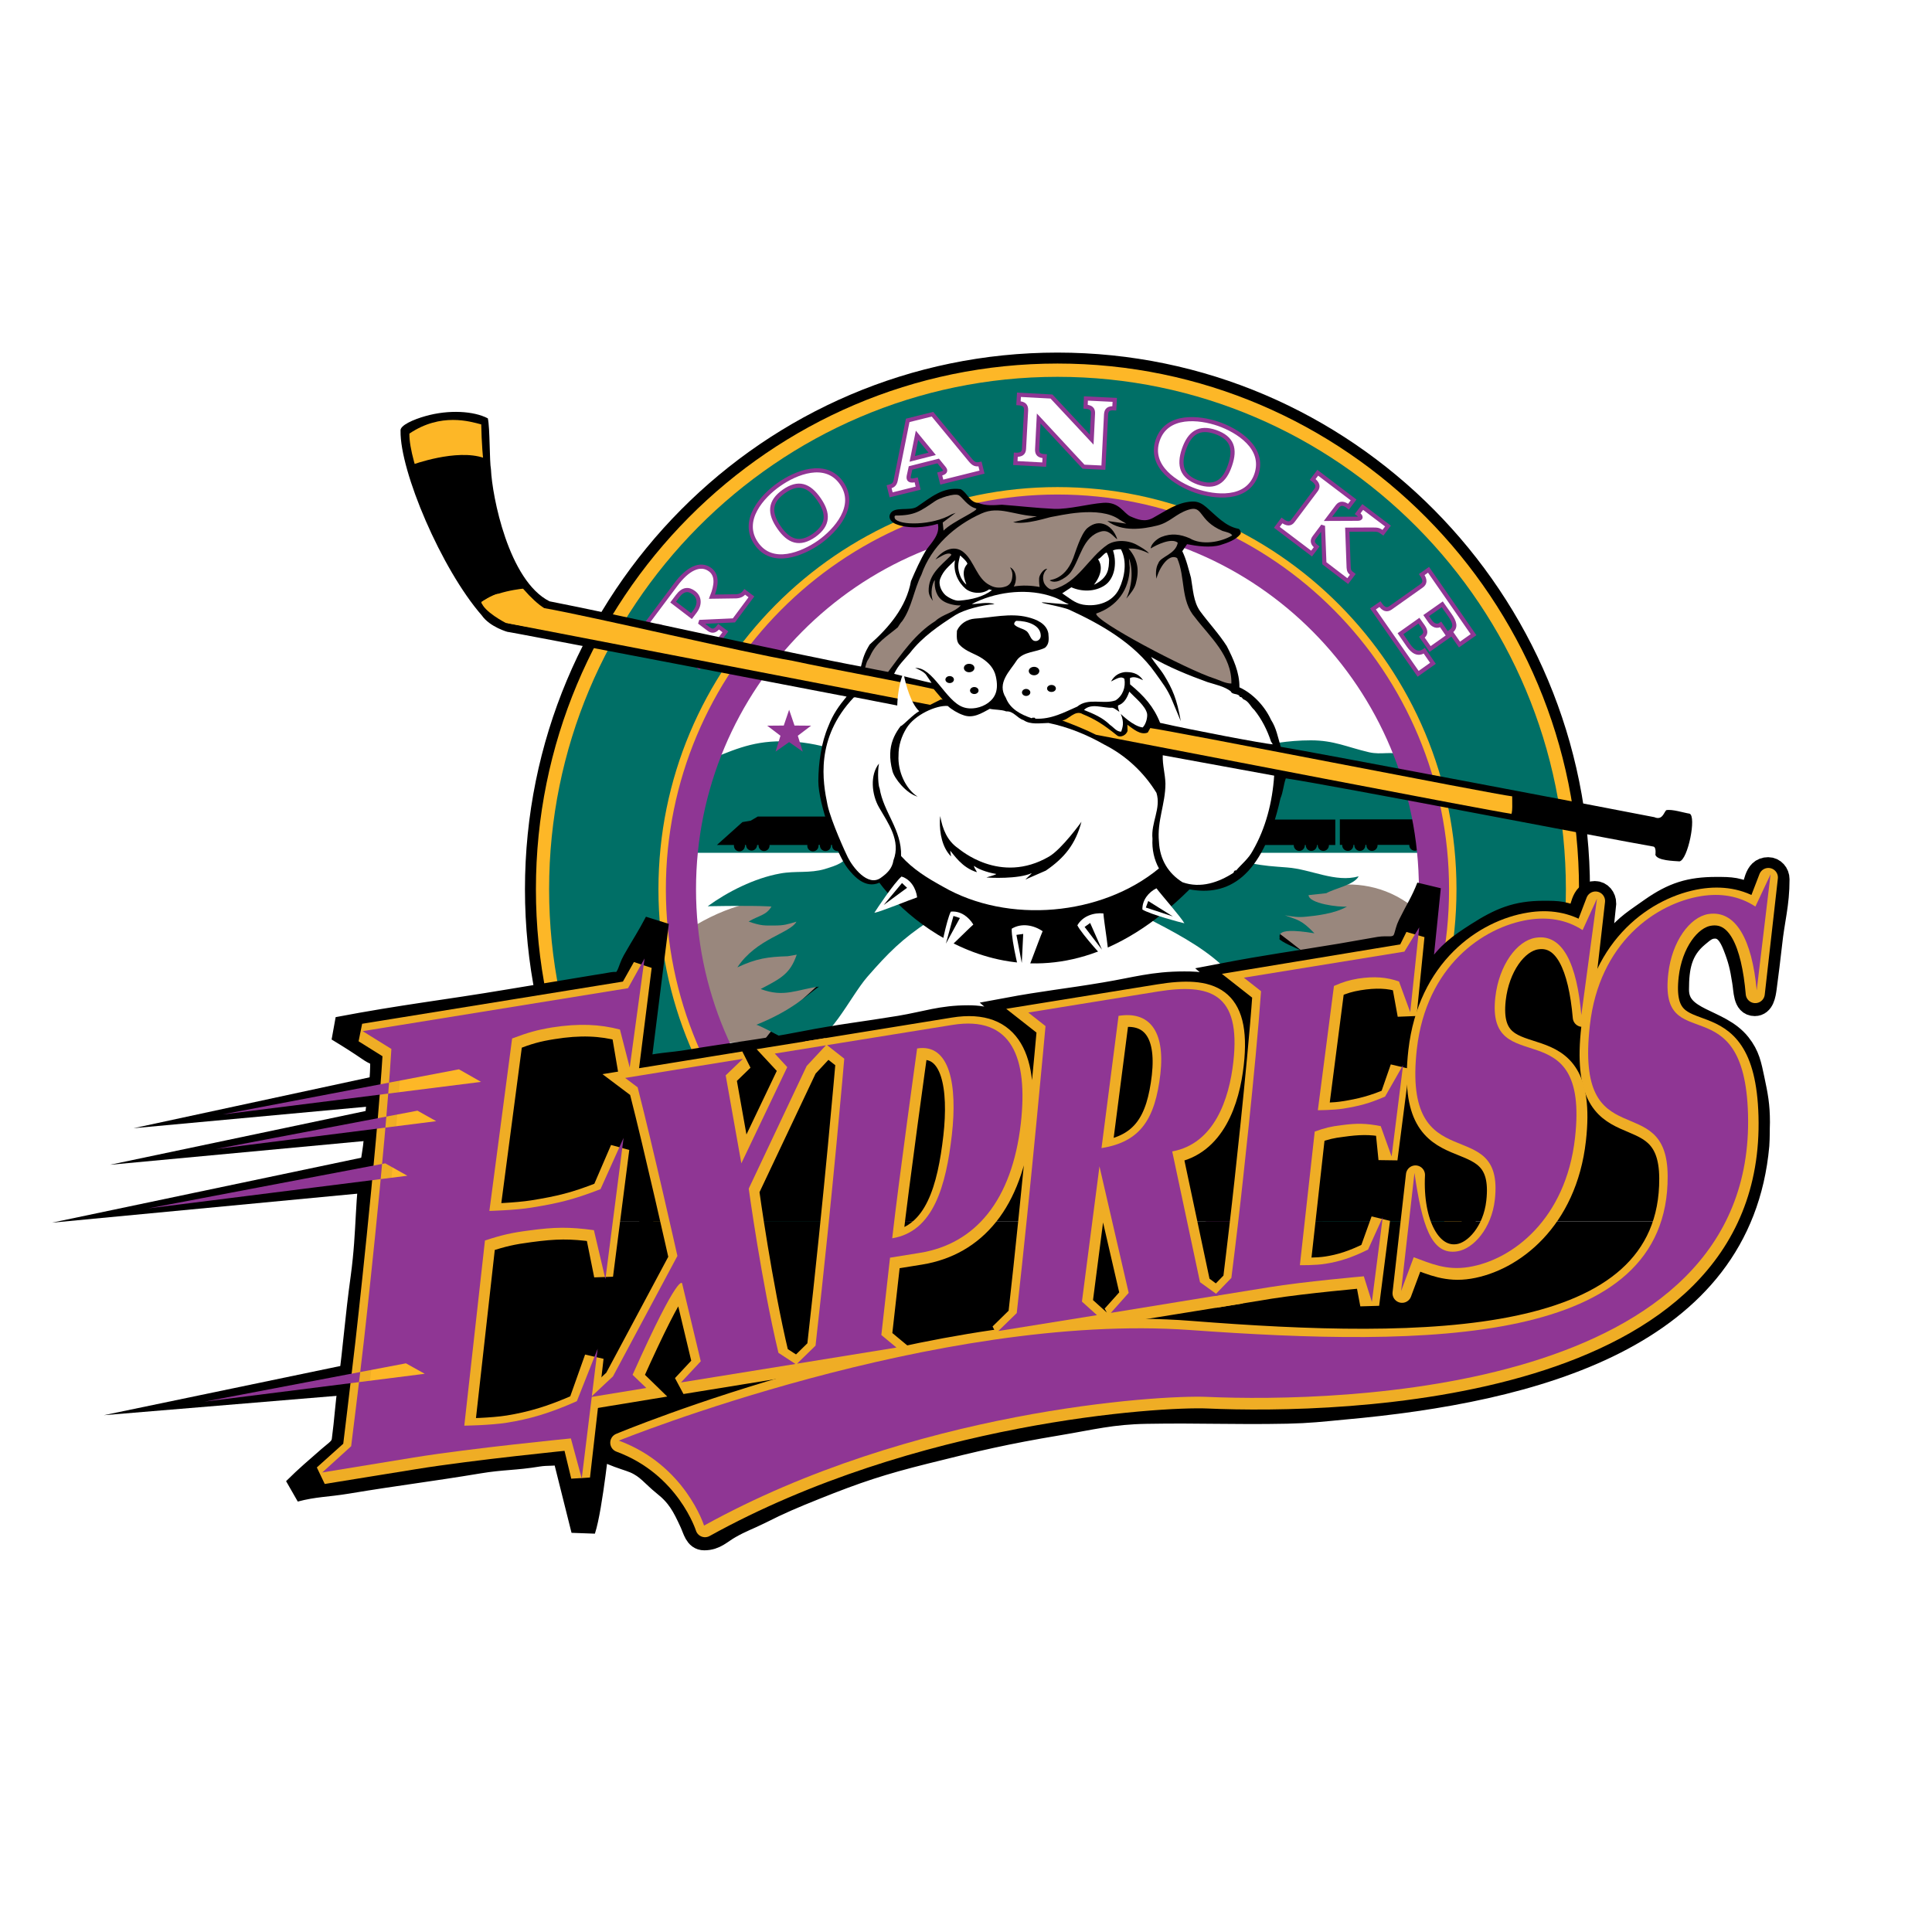 <?xml version="1.0" encoding="utf-8"?>
<!-- Generator: Adobe Illustrator 13.0.0, SVG Export Plug-In . SVG Version: 6.00 Build 14948)  -->
<!DOCTYPE svg PUBLIC "-//W3C//DTD SVG 1.0//EN" "http://www.w3.org/TR/2001/REC-SVG-20010904/DTD/svg10.dtd">
<svg version="1.0" id="Layer_1" xmlns="http://www.w3.org/2000/svg" xmlns:xlink="http://www.w3.org/1999/xlink" x="0px" y="0px"
	 width="192.756px" height="192.756px" viewBox="0 0 192.756 192.756" enable-background="new 0 0 192.756 192.756"
	 xml:space="preserve">
<g>
	<polygon fill-rule="evenodd" clip-rule="evenodd" fill="#FFFFFF" points="0,0 192.756,0 192.756,192.756 0,192.756 0,0 	"/>
	<path fill-rule="evenodd" clip-rule="evenodd" fill="#FDB727" d="M52.922,88.72c0-29.267,23.542-52.996,52.584-52.996
		c29.037,0,52.579,23.729,52.579,52.996c0,29.268-23.542,52.996-52.579,52.996C76.464,141.716,52.922,117.987,52.922,88.72
		L52.922,88.72z"/>
	<path fill="none" stroke="#000000" stroke-width="1.093" stroke-miterlimit="2.613" d="M52.922,88.72
		c0-29.267,23.542-52.996,52.584-52.996c29.037,0,52.579,23.729,52.579,52.996c0,29.268-23.542,52.996-52.579,52.996
		C76.464,141.716,52.922,117.987,52.922,88.72L52.922,88.72z"/>
	<path fill-rule="evenodd" clip-rule="evenodd" fill="#FDB727" d="M60.247,88.72c0-25.19,20.266-45.617,45.259-45.617
		c24.988,0,45.254,20.427,45.254,45.617c0,25.205-20.266,45.617-45.254,45.617C80.513,134.337,60.247,113.925,60.247,88.72
		L60.247,88.72z"/>
	<path fill-rule="evenodd" clip-rule="evenodd" fill="#006F66" d="M65.693,88.72c0-22.126,17.859-40.124,39.812-40.124
		c21.949,0,39.809,17.997,39.809,40.124c0,22.127-17.859,40.124-39.809,40.124C83.553,128.844,65.693,110.847,65.693,88.72
		L65.693,88.72z M54.784,88.72c0,28.188,22.752,51.124,50.722,51.124c27.966,0,50.723-22.937,50.723-51.124
		c0-28.191-22.757-51.124-50.723-51.124C77.536,37.596,54.784,60.528,54.784,88.72L54.784,88.72z"/>
	<path fill-rule="evenodd" clip-rule="evenodd" fill="#FFFFFF" d="M67.947,88.72c0-20.903,16.82-37.856,37.559-37.856
		c20.738,0,37.554,16.953,37.554,37.856c0,20.903-16.815,37.856-37.554,37.856C84.767,126.576,67.947,109.623,67.947,88.72
		L67.947,88.72z"/>
	<path fill-rule="evenodd" clip-rule="evenodd" fill="#99877D" d="M71.135,104.018c3.004,0.076,6.32-0.302,7.914-1.584
		c1.888-1.508,3.75-2.619,3.75-5.098c0-3.711,3.29-5.903-2.883-7.298c-4.058-0.917-8.379,0.765-11.731,3.028
		C68.617,96.922,69.634,100.603,71.135,104.018L71.135,104.018z"/>
	<path fill-rule="evenodd" clip-rule="evenodd" fill="#99877D" d="M141.903,98.042c-3.195,0.063-7.481-0.18-9.03-0.18
		c-4.41,0-9.432-4.225-5.968-6.969c3.731-2.965,10.994-4.594,15.977,1.484C142.694,94.317,142.368,96.207,141.903,98.042
		L141.903,98.042z"/>
	<path fill-rule="evenodd" clip-rule="evenodd" fill="#006F66" d="M70.104,76.055c2.856-1.116,4.691-2.097,7.892-2.097
		c4.031,0,6.174,1.318,10.142,2.142c2.013,0.396,3.241,0.239,5.303,0.239c2.396,0,3.812,0.238,6.129-0.239
		c1.825-0.396,2.754-1.048,4.548-1.507c0.679-0.158,1.121,0.05,1.781-0.082c0.094,0-0.379-0.188-0.268-0.188
		c0.156,0,0.25,0.188,0.41,0.188c1.134,0,1.764,0,2.88,0c1.401,0,2.191-0.346,3.558-0.094c2.459,0.477,3.829,0.954,6.334,0.954
		c4.705,0,7.271-1.507,11.98-1.507c2.299,0,3.562,0.666,5.795,1.188c1.276,0.288,2.143-0.139,3.4,0.271
		c0.331,0.108,0.581,0.27,0.809,0.463c0.665,1.836,1.188,3.744,1.566,5.696c-0.103,1.084-0.406,2.007-0.406,3.604H68.956
		l0.419-6.762C69.59,77.558,69.84,76.802,70.104,76.055L70.104,76.055z"/>
	<polygon fill-rule="evenodd" clip-rule="evenodd" fill="#8F3694" points="80.089,74.988 78.732,74.039 77.379,74.988 
		77.866,73.405 76.544,72.401 78.196,72.388 78.732,70.813 79.268,72.388 80.923,72.401 79.598,73.405 80.089,74.988 	"/>
	<polygon fill-rule="evenodd" clip-rule="evenodd" points="71.523,84.306 74.071,82.021 74.906,81.876 75.598,81.467 83.709,81.467 
		84.829,84.306 71.523,84.306 	"/>
	<path fill-rule="evenodd" clip-rule="evenodd" d="M80.544,84.387c0-0.301,0.255-0.558,0.567-0.558c0.299,0,0.553,0.256,0.553,0.558
		c0,0.315-0.254,0.553-0.553,0.553C80.799,84.94,80.544,84.702,80.544,84.387L80.544,84.387z"/>
	<path fill-rule="evenodd" clip-rule="evenodd" d="M81.803,84.356c0-0.302,0.255-0.558,0.554-0.558c0.312,0,0.549,0.256,0.549,0.558
		c0,0.315-0.236,0.553-0.549,0.553C82.058,84.909,81.803,84.671,81.803,84.356L81.803,84.356z"/>
	<path fill-rule="evenodd" clip-rule="evenodd" d="M83.017,84.356c0-0.302,0.237-0.558,0.549-0.558c0.299,0,0.553,0.256,0.553,0.558
		c0,0.315-0.254,0.553-0.553,0.553C83.254,84.909,83.017,84.671,83.017,84.356L83.017,84.356z"/>
	<path fill-rule="evenodd" clip-rule="evenodd" d="M73.224,84.37c0-0.302,0.236-0.553,0.549-0.553c0.298,0,0.553,0.251,0.553,0.553
		c0,0.319-0.255,0.571-0.553,0.571C73.46,84.94,73.224,84.688,73.224,84.37L73.224,84.37z"/>
	<path fill-rule="evenodd" clip-rule="evenodd" d="M74.433,84.306c0-0.315,0.237-0.553,0.554-0.553c0.299,0,0.549,0.238,0.549,0.553
		c0,0.301-0.25,0.558-0.549,0.558C74.67,84.864,74.433,84.607,74.433,84.306L74.433,84.306z"/>
	<path fill-rule="evenodd" clip-rule="evenodd" d="M75.679,84.338c0-0.302,0.25-0.554,0.553-0.554c0.312,0,0.549,0.252,0.549,0.554
		c0,0.319-0.237,0.571-0.549,0.571C75.929,84.909,75.679,84.657,75.679,84.338L75.679,84.338z"/>
	<polygon fill-rule="evenodd" clip-rule="evenodd" points="122.151,81.769 133.222,81.769 133.222,84.306 122.151,84.306 
		122.151,81.769 	"/>
	<path fill-rule="evenodd" clip-rule="evenodd" d="M122.384,84.338c0-0.302,0.254-0.554,0.566-0.554c0.3,0,0.554,0.252,0.554,0.554
		c0,0.319-0.254,0.571-0.554,0.571C122.638,84.909,122.384,84.657,122.384,84.338L122.384,84.338z"/>
	<path fill-rule="evenodd" clip-rule="evenodd" d="M123.598,84.338c0-0.302,0.254-0.554,0.554-0.554
		c0.312,0,0.549,0.252,0.549,0.554c0,0.319-0.236,0.558-0.549,0.558C123.852,84.896,123.598,84.657,123.598,84.338L123.598,84.338z"
		/>
	<path fill-rule="evenodd" clip-rule="evenodd" d="M124.794,84.338c0-0.302,0.255-0.554,0.554-0.554
		c0.312,0,0.566,0.252,0.566,0.554c0,0.319-0.254,0.558-0.566,0.558C125.049,84.896,124.794,84.657,124.794,84.338L124.794,84.338z"
		/>
	<path fill-rule="evenodd" clip-rule="evenodd" d="M129.079,84.338c0-0.315,0.25-0.572,0.549-0.572c0.317,0,0.554,0.257,0.554,0.572
		c0,0.301-0.236,0.558-0.554,0.558C129.329,84.896,129.079,84.639,129.079,84.338L129.079,84.338z"/>
	<path fill-rule="evenodd" clip-rule="evenodd" d="M130.275,84.324c0-0.301,0.25-0.558,0.549-0.558c0.317,0,0.567,0.257,0.567,0.558
		c0,0.315-0.25,0.571-0.567,0.571C130.525,84.896,130.275,84.639,130.275,84.324L130.275,84.324z"/>
	<path fill-rule="evenodd" clip-rule="evenodd" d="M131.472,84.324c0-0.301,0.25-0.558,0.567-0.558c0.299,0,0.549,0.257,0.549,0.558
		c0,0.315-0.25,0.571-0.549,0.571C131.722,84.896,131.472,84.639,131.472,84.324L131.472,84.324z"/>
	<path fill-rule="evenodd" clip-rule="evenodd" d="M133.677,81.751h8.735c0.157,0.837,0.286,1.687,0.385,2.542h-9.12V81.751
		L133.677,81.751z"/>
	<path fill-rule="evenodd" clip-rule="evenodd" d="M133.914,84.338c0-0.315,0.249-0.572,0.566-0.572
		c0.299,0,0.549,0.257,0.549,0.572c0,0.301-0.25,0.558-0.549,0.558C134.163,84.896,133.914,84.639,133.914,84.338L133.914,84.338z"
		/>
	<path fill-rule="evenodd" clip-rule="evenodd" d="M135.123,84.324c0-0.301,0.255-0.558,0.554-0.558
		c0.312,0,0.549,0.257,0.549,0.558c0,0.315-0.236,0.571-0.549,0.571C135.378,84.896,135.123,84.639,135.123,84.324L135.123,84.324z"
		/>
	<path fill-rule="evenodd" clip-rule="evenodd" d="M136.324,84.324c0-0.301,0.25-0.558,0.549-0.558c0.317,0,0.567,0.257,0.567,0.558
		c0,0.315-0.25,0.571-0.567,0.571C136.574,84.896,136.324,84.639,136.324,84.324L136.324,84.324z"/>
	<path fill-rule="evenodd" clip-rule="evenodd" d="M140.604,84.324c0-0.319,0.255-0.558,0.554-0.558
		c0.312,0,0.549,0.239,0.549,0.558c0,0.302-0.236,0.553-0.549,0.553C140.859,84.877,140.604,84.626,140.604,84.324L140.604,84.324z"
		/>
	<path fill-rule="evenodd" clip-rule="evenodd" d="M141.801,84.324c0-0.319,0.255-0.558,0.554-0.558
		c0.156,0,0.295,0.063,0.397,0.167c0.026,0.225,0.054,0.445,0.08,0.666c-0.098,0.167-0.268,0.279-0.478,0.279
		C142.056,84.877,141.801,84.626,141.801,84.324L141.801,84.324z"/>
	<path fill-rule="evenodd" clip-rule="evenodd" fill="#8F3694" d="M69.442,88.72c0-20.048,16.19-36.349,36.063-36.349
		c19.887,0,36.059,16.301,36.059,36.349c0,20.03-16.172,36.345-36.059,36.345C85.633,125.064,69.442,108.75,69.442,88.72
		L69.442,88.72z M66.434,88.72c0,21.714,17.529,39.377,39.072,39.377c21.542,0,39.067-17.663,39.067-39.377
		c0-21.713-17.525-39.381-39.067-39.381C83.963,49.339,66.434,67.007,66.434,88.72L66.434,88.72z"/>
	<path fill-rule="evenodd" clip-rule="evenodd" fill="#FFFFFF" d="M74.969,59.548l-0.661-0.496c-0.25,0.333-0.549,0.463-1.071,0.445
		l-2.205,0.032c0.459-1.143,0.554-2.124-0.169-2.682c-1.009-0.76-2.286-0.081-3.451,1.494l-3.071,4.108l0.661,0.508
		c0.379-0.508,0.709-0.603,1.058-0.347l3.036,2.317c0.366,0.27,0.366,0.616-0.014,1.112l0.661,0.508l2.629-3.509l-0.674-0.508
		c-0.303,0.396-0.603,0.522-0.978,0.239l-0.946-0.716l3.451-0.157L74.969,59.548L74.969,59.548z M69.224,59.133
		c0.535,0.396,0.674,1.111,0.125,1.858l-0.361,0.477l-1.826-1.399l0.438-0.585C68.153,58.737,68.702,58.737,69.224,59.133
		L69.224,59.133z"/>
	<path fill="none" stroke="#8F3694" stroke-width="0.414" stroke-miterlimit="2.613" d="M74.969,59.548l-0.661-0.496
		c-0.25,0.333-0.549,0.463-1.071,0.445l-2.205,0.032c0.459-1.143,0.554-2.124-0.169-2.682c-1.009-0.76-2.286-0.081-3.451,1.494
		l-3.071,4.108l0.66,0.508c0.38-0.508,0.71-0.603,1.058-0.347l3.036,2.317c0.366,0.27,0.366,0.616-0.014,1.112l0.661,0.508
		l2.629-3.509l-0.674-0.508c-0.303,0.396-0.603,0.522-0.978,0.239l-0.946-0.716l3.451-0.157L74.969,59.548L74.969,59.548z
		 M69.224,59.133c0.535,0.396,0.674,1.111,0.125,1.858l-0.361,0.477l-1.826-1.399l0.438-0.585
		C68.153,58.737,68.702,58.737,69.224,59.133L69.224,59.133z"/>
	<path fill-rule="evenodd" clip-rule="evenodd" fill="#FFFFFF" d="M83.977,48.214c-1.589-2.304-4.611-1.048-6.268,0.126
		c-1.638,1.143-3.857,3.586-2.25,5.89c1.589,2.303,4.611,1.03,6.267-0.126C83.365,52.942,85.566,50.5,83.977,48.214L83.977,48.214z
		 M81.709,49.815c0.978,1.413,0.96,2.556-0.473,3.591c-1.446,1.012-2.536,0.634-3.509-0.779c-0.996-1.43-0.964-2.573,0.469-3.59
		C79.647,48.007,80.718,48.39,81.709,49.815L81.709,49.815z"/>
	<path fill="none" stroke="#8F3694" stroke-width="0.414" stroke-miterlimit="2.613" d="M83.977,48.214
		c-1.589-2.304-4.611-1.048-6.268,0.126c-1.638,1.143-3.857,3.586-2.25,5.89c1.589,2.303,4.611,1.03,6.267-0.126
		C83.365,52.942,85.566,50.5,83.977,48.214L83.977,48.214z M81.709,49.815c0.978,1.413,0.96,2.556-0.473,3.591
		c-1.446,1.012-2.536,0.634-3.509-0.779c-0.996-1.43-0.964-2.573,0.469-3.59C79.647,48.007,80.718,48.39,81.709,49.815
		L81.709,49.815z"/>
	<path fill-rule="evenodd" clip-rule="evenodd" fill="#FFFFFF" d="M97.976,47.103l-0.201-0.81c-0.429,0.094-0.647,0-0.995-0.428
		l-3.745-4.54l-2.473,0.617l-1.196,5.97c-0.094,0.445-0.286,0.553-0.661,0.652l0.201,0.805l2.696-0.666l-0.192-0.823
		c-0.643,0.158-0.817,0-0.741-0.396l0.174-0.796l2.758-0.697l0.567,0.697c0.25,0.302,0.169,0.464-0.411,0.603l0.206,0.81
		L97.976,47.103L97.976,47.103z M93.003,45.276l-1.987,0.509l0.474-2.349L93.003,45.276L93.003,45.276z"/>
	<path fill="none" stroke="#8F3694" stroke-width="0.414" stroke-miterlimit="2.613" d="M97.976,47.103l-0.201-0.81
		c-0.429,0.094-0.647,0-0.995-0.428l-3.745-4.54l-2.473,0.617l-1.196,5.97c-0.094,0.445-0.286,0.553-0.661,0.652l0.201,0.805
		l2.696-0.666l-0.192-0.823c-0.643,0.158-0.817,0-0.741-0.396l0.174-0.796l2.758-0.697l0.567,0.697
		c0.25,0.302,0.169,0.464-0.411,0.603l0.206,0.81L97.976,47.103L97.976,47.103z M93.003,45.276l-1.987,0.509l0.474-2.349
		L93.003,45.276L93.003,45.276z"/>
	<path fill-rule="evenodd" clip-rule="evenodd" fill="#FFFFFF" d="M111.175,40.736l0.045-0.841l-2.879-0.14l-0.032,0.823
		c0.549,0.032,0.769,0.239,0.737,0.697l-0.125,2.587l-4.014-4.301l-3.245-0.175l-0.049,0.841c0.567,0.036,0.772,0.238,0.759,0.702
		l-0.205,3.824c-0.018,0.459-0.255,0.635-0.821,0.617l-0.045,0.828l2.879,0.157l0.05-0.841c-0.567-0.031-0.772-0.22-0.755-0.679
		l0.156-3.082l4.473,4.81l1.982,0.095l0.268-5.318C110.385,40.88,110.607,40.705,111.175,40.736L111.175,40.736z"/>
	<path fill="none" stroke="#8F3694" stroke-width="0.414" stroke-miterlimit="2.613" d="M111.175,40.736l0.045-0.841l-2.879-0.14
		l-0.032,0.823c0.549,0.032,0.769,0.239,0.737,0.697l-0.125,2.587l-4.014-4.301l-3.245-0.175l-0.049,0.841
		c0.567,0.036,0.772,0.239,0.759,0.702l-0.205,3.824c-0.018,0.459-0.255,0.635-0.821,0.617l-0.045,0.828l2.879,0.157l0.05-0.841
		c-0.567-0.031-0.772-0.22-0.755-0.679l0.156-3.082l4.473,4.81l1.982,0.095l0.268-5.318
		C110.385,40.88,110.607,40.705,111.175,40.736L111.175,40.736z"/>
	<path fill-rule="evenodd" clip-rule="evenodd" fill="#FFFFFF" d="M125.348,47.341c0.896-2.668-1.875-4.382-3.781-5.048
		c-1.888-0.652-5.151-1.03-6.062,1.62c-0.915,2.668,1.888,4.382,3.776,5.048C121.188,49.609,124.433,49.991,125.348,47.341
		L125.348,47.341z M122.719,46.418c-0.554,1.638-1.482,2.304-3.152,1.733c-1.651-0.59-1.999-1.684-1.45-3.316
		c0.566-1.638,1.513-2.304,3.165-1.732C122.95,43.692,123.285,44.785,122.719,46.418L122.719,46.418z"/>
	<path fill="none" stroke="#8F3694" stroke-width="0.414" stroke-miterlimit="2.613" d="M125.348,47.341
		c0.896-2.668-1.875-4.382-3.781-5.048c-1.888-0.652-5.151-1.03-6.062,1.62c-0.915,2.668,1.888,4.382,3.776,5.048
		C121.188,49.609,124.433,49.991,125.348,47.341L125.348,47.341z M122.719,46.418c-0.554,1.638-1.482,2.304-3.152,1.733
		c-1.651-0.59-1.999-1.684-1.45-3.316c0.566-1.638,1.514-2.304,3.165-1.732C122.95,43.692,123.285,44.785,122.719,46.418
		L122.719,46.418z"/>
	<path fill-rule="evenodd" clip-rule="evenodd" fill="#FFFFFF" d="M134.463,57.977l0.504-0.67c-0.299-0.22-0.393-0.346-0.41-0.666
		l-0.139-3.793l2.518-0.013c0.566,0,0.647,0.032,1.04,0.315l0.505-0.666l-2.522-1.903l-0.505,0.666c0.429,0.315,0.349,0.508,0,0.508
		l-2.959,0.013l0.946-1.255c0.269-0.347,0.616-0.333,1.103,0.036l0.504-0.67l-3.575-2.713l-0.504,0.666
		c0.504,0.382,0.598,0.715,0.33,1.066l-2.299,3.06c-0.25,0.351-0.599,0.351-1.103-0.031l-0.505,0.684l3.464,2.619l0.505-0.666
		c-0.424-0.32-0.486-0.621-0.219-0.968l0.849-1.129l0.143,3.73L134.463,57.977L134.463,57.977z"/>
	<path fill="none" stroke="#8F3694" stroke-width="0.414" stroke-miterlimit="2.613" d="M134.463,57.977l0.504-0.67
		c-0.299-0.22-0.393-0.346-0.41-0.666l-0.139-3.793l2.518-0.013c0.566,0,0.647,0.032,1.04,0.315l0.505-0.666l-2.522-1.903
		l-0.505,0.666c0.429,0.315,0.349,0.508,0,0.508l-2.959,0.013l0.946-1.255c0.269-0.347,0.616-0.333,1.103,0.036l0.504-0.67
		l-3.575-2.713l-0.504,0.666c0.504,0.382,0.598,0.715,0.33,1.066l-2.299,3.06c-0.25,0.351-0.599,0.351-1.103-0.031l-0.505,0.684
		l3.464,2.619l0.505-0.666c-0.424-0.32-0.486-0.621-0.219-0.968l0.849-1.129l0.143,3.73L134.463,57.977L134.463,57.977z"/>
	<path fill-rule="evenodd" clip-rule="evenodd" fill="#FFFFFF" d="M141.488,67.227l1.478-1.048l-0.865-1.251
		c-0.63,0.441-1.147,0.077-1.576-0.54l-0.799-1.161l1.839-1.3l0.393,0.553c0.366,0.526,0.3,0.81-0.094,1.098l0.822,1.174
		l1.839-1.301l-0.786-1.142c-0.33,0.238-0.741,0.125-1.053-0.32l-0.394-0.571l1.603-1.125l0.759,1.076
		c0.487,0.702,0.661,1.241,0.062,1.651l0.897,1.287l1.401-0.985l-4.49-6.475l-0.674,0.477c0.361,0.522,0.344,0.873-0.018,1.125
		l-3.116,2.209c-0.362,0.238-0.679,0.139-1.04-0.382l-0.692,0.476L141.488,67.227L141.488,67.227z"/>
	<path fill="none" stroke="#8F3694" stroke-width="0.414" stroke-miterlimit="2.613" d="M141.488,67.227l1.478-1.048l-0.865-1.251
		c-0.63,0.441-1.147,0.077-1.576-0.54l-0.799-1.161l1.839-1.3l0.393,0.553c0.366,0.526,0.3,0.81-0.094,1.098l0.822,1.174
		l1.839-1.301l-0.786-1.142c-0.33,0.238-0.741,0.125-1.053-0.32l-0.394-0.571l1.603-1.125l0.759,1.076
		c0.487,0.702,0.661,1.241,0.062,1.651l0.897,1.287l1.401-0.985l-4.49-6.475l-0.674,0.477c0.361,0.522,0.344,0.873-0.018,1.125
		l-3.116,2.209c-0.362,0.239-0.679,0.139-1.04-0.382l-0.692,0.476L141.488,67.227L141.488,67.227z"/>
	<path fill-rule="evenodd" clip-rule="evenodd" fill="#FFFFFF" d="M76.246,104.813c2.754-3.968,5.353-5.16,8.347-8.792
		c2.125-2.618,3.937-4.922,7.383-4.922c5.906,0,8.977,3.41,14.869,3.41c4.879,0,6.928-4.521,11.794-4.521
		c8.03,0,13.48,10.537,21.493,10.537C141.551,100.525,76.246,104.813,76.246,104.813L76.246,104.813z"/>
	<path fill="none" stroke="#000000" stroke-width="1.224" stroke-miterlimit="2.613" d="M76.246,104.813
		c2.754-3.968,5.353-5.16,8.347-8.792c2.125-2.618,3.937-4.922,7.383-4.922c5.906,0,8.977,3.41,14.869,3.41
		c4.879,0,6.928-4.521,11.794-4.521c8.03,0,13.48,10.537,21.493,10.537C141.551,100.525,76.246,104.813,76.246,104.813
		L76.246,104.813z"/>
	<path fill-rule="evenodd" clip-rule="evenodd" fill="#006F66" d="M84.767,84.99c-0.397,1.125-1.371,1.363-2.473,1.714
		c-1.513,0.446-2.915,0.158-4.459,0.446c-2.567,0.458-5.272,1.84-7.227,3.266c5.388-0.094,6.361,0.032,6.361,0.032
		c-0.536,0.891-1.228,0.873-2.281,1.494c1.29,0.459,1.669,0.396,2.58,0.396c0.946,0,1.294-0.112,2.191-0.382
		c-0.616,1.161-3.986,1.669-5.892,4.558c1.906-0.891,3.026-1.048,5.026-1.111c0.362-0.05,0.536-0.094,0.897-0.158
		c-0.647,1.889-1.527,2.348-3.593,3.428c2.334,0.887,3.606,0.045,5.812-0.238c-1.29,0.904-2.598,2.331-6.249,3.807
		c0.375,0.036,4.535,2.335,4.535,2.335c2.736-0.445,4.754-5.062,6.548-7.127c2.094-2.398,3.433-3.743,6.08-5.507L84.767,84.99
		L84.767,84.99z"/>
	<path fill-rule="evenodd" clip-rule="evenodd" fill="#006F66" d="M122.339,84.815c0.474,0.985,1.384,1.111,2.424,1.3
		c1.42,0.288,2.223,0.319,3.656,0.432c2.374,0.171,4.803,1.539,7.133,0.886c-0.46,0.86-2.366,1.192-3.231,1.683l-1.764,0.189
		c0.018,0.841,3.009,1.224,3.83,1.143c-1.214,0.715-3.183,0.922-4,1.003c-0.852,0.094-1.356,0.014-2.191-0.131
		c1.228,0.463,1.625,0.414,2.946,1.795c-4.566-0.76-3.196,0.571-3.526,0.553c0.504,0.589,4.361,2.065,6.566,2.637
		c-1.924,0.621-5.42,1.62-7.45,1.57c1.258,0.702,1.464,1.876,2.771,2.447c-0.348,0.076-0.566,0.014-0.915-0.049l-1.731,0.188
		c-2.536-0.14-3.115-2.456-4.941-4.157c-2.143-1.984-5.026-3.441-7.593-4.778L122.339,84.815L122.339,84.815z"/>
	<polygon fill-rule="evenodd" clip-rule="evenodd" points="37.553,107.338 13.319,112.562 37.272,110.353 37.553,107.338 	"/>
	<polygon fill-rule="evenodd" clip-rule="evenodd" points="34.781,136.114 10.36,141.194 34.451,139.191 34.781,136.114 	"/>
	<polygon fill-rule="evenodd" clip-rule="evenodd" points="37.147,110.703 10.971,116.21 37.004,113.78 37.147,110.703 	"/>
	<polygon fill-rule="evenodd" clip-rule="evenodd" points="36.781,115.351 5.177,121.987 36.58,119.004 36.781,115.351 	"/>
	<path fill-rule="evenodd" clip-rule="evenodd" d="M173.36,121.893c-5.844,12.998-23.212,17.092-39.354,18.536
		c-2.174,0.207-3.419,0.352-5.588,0.4c-5.481,0.108-8.571-0.081-14.048,0.014c-3.481,0.063-5.401,0.59-8.82,1.161
		c-5.228,0.873-8.111,1.552-13.258,2.839c-4.379,1.093-6.834,1.903-11.026,3.586c-2.169,0.873-3.432,1.398-5.508,2.447
		c-1.151,0.571-1.861,0.792-2.964,1.427c-0.942,0.526-1.446,1.16-2.535,1.16c-0.768,0-0.911-0.859-1.241-1.574
		c-0.772-1.683-1.308-2.713-2.758-3.855c-1.103-0.887-1.589-1.665-2.879-2.236c-1.089-0.464-3.718-1.018-3.718-2.191
		c0-0.571-0.723,6.775-1.464,9.03l-1.951-7.793c-0.959,0.271-1.576,0.112-2.567,0.271c-2.285,0.382-3.625,0.301-5.906,0.684
		c-5.151,0.854-8.048,1.174-13.194,2.029c-2.018,0.332-3.201,0.288-5.183,0.81c1.308-1.3,2.125-1.967,3.495-3.172
		c0.661-0.59,1.308-0.904,1.419-1.777c0.281-2.114,0.312-3.303,0.612-5.412c0.566-4.226,0.692-6.637,1.276-10.856
		c0.281-2.129,0.393-3.861,0.487-5.525H173.36L173.36,121.893z"/>
	<path fill-rule="evenodd" clip-rule="evenodd" d="M36.688,121.893c0.111-2.11,0.205-4.157,0.647-6.812
		c0.299-1.809,0.174-2.871,0.411-4.68c0.25-1.777,0.406-2.794,0.406-4.571c0-0.621-0.643-0.715-1.147-1.048
		c-1.258-0.859-1.986-1.318-3.29-2.11c6.673-1.269,10.485-1.651,17.208-2.78c3.357-0.554,5.263-0.873,8.616-1.427
		c0.629-0.094,0.991-0.157,1.62-0.27c0.366-0.063,0.647,0.095,0.933-0.126c0.754-0.603,0.736-1.336,1.209-2.178
		c0.853-1.507,1.42-2.331,2.223-3.869l-1.812,14.442c0,0.112,0.032,0.176,0.062,0.27c1.92-0.539,3.085-0.477,5.053-0.81
		c4.441-0.747,6.964-0.968,11.356-1.826c3.75-0.729,5.875-0.937,9.62-1.553c2.647-0.445,4.129-1.035,6.803-1.035
		c1.893,0,3.169,0.496,4.504,1.841c0.834,0.841,1.45,3.892,1.812,4.477c0,0-1.67-6.349-2.487-7.063
		c3.808-0.711,5.981-0.904,9.825-1.553c3.071-0.508,4.785-1.08,7.905-1.08c1.607,0,2.679,0.108,4,1.018
		c1.687,1.156,2.143,0.094,1.687-0.271c-0.74-0.589-1.169-0.94-1.893-1.557c4.566-0.873,7.183-1.206,11.78-1.971
		c1.514-0.252,2.379-0.427,3.888-0.679c0.772-0.126,1.309,0.108,1.955-0.27c0.804-0.463,0.675-1.287,1.085-2.096
		c0.724-1.476,1.277-2.268,1.875-3.811l-0.946,9.255c0.018,0.062,0.049,0.112,0.08,0.176c0.031-0.081,0.05-0.113,0.062-0.207
		l-0.41,3.046c0.018,0.067,0.049,0.099,0.08,0.144c0.804-1.525,0.978-2.556,1.951-4c1.183-1.777,2.254-2.524,4.035-3.667
		c2.28-1.458,3.901-2.16,6.629-2.16c1.353,0,2.28,0,3.383,0.81c0.536-1.156,0.46-2.776,1.719-2.776c0.536,0,0.911,0.477,0.911,1.017
		l-0.675,6.443c1.054-0.76,1.005-1.795,1.826-2.794c1.147-1.426,2.111-1.966,3.62-3.045c2.161-1.507,3.812-2.034,6.428-2.034
		c1.384,0,2.344,0,3.464,0.81c0.536-1.156,0.438-2.775,1.714-2.775c0.522,0,0.915,0.458,0.915,0.985c0,2.538-0.473,3.95-0.74,6.474
		c-0.188,1.696-0.317,2.65-0.536,4.351c-0.094,0.711-0.25,1.615-0.978,1.615c-0.973,0-0.879-1.331-1.054-2.299
		c-0.218-1.413-0.41-2.209-0.928-3.523c-0.394-1.003-0.929-1.908-1.986-1.908c-0.786,0-1.196,0.401-1.795,0.892
		c-1.7,1.426-2.014,3.158-2.014,5.412c0,3.239,4.188,2.969,6.188,5.489c0.897,1.129,1.054,2.064,1.353,3.464
		c0.348,1.633,0.535,2.601,0.535,4.266c-0.031,0.909,0,1.412-0.062,2.321c-0.268,2.821-0.928,5.345-1.95,7.599L36.688,121.893
		L36.688,121.893z"/>
	<path fill="none" stroke="#000000" stroke-width="2.429" stroke-miterlimit="2.613" d="M176.413,86.736
		c0.522,0,0.915,0.458,0.915,0.985c0,2.538-0.473,3.95-0.74,6.474c-0.188,1.696-0.317,2.65-0.536,4.351
		c-0.094,0.711-0.25,1.615-0.978,1.615c-0.973,0-0.879-1.331-1.054-2.299c-0.218-1.413-0.41-2.209-0.928-3.523
		c-0.394-1.003-0.929-1.908-1.986-1.908c-0.786,0-1.196,0.401-1.795,0.892c-1.7,1.426-2.014,3.158-2.014,5.412
		c0,3.239,4.188,2.969,6.188,5.489c0.897,1.129,1.054,2.064,1.353,3.464c0.348,1.633,0.535,2.601,0.535,4.266
		c-0.031,0.909,0,1.412-0.062,2.321c-1.731,19.126-22.358,24.457-41.304,26.153c-2.174,0.207-3.419,0.352-5.588,0.4
		c-5.481,0.108-8.571-0.081-14.048,0.014c-3.481,0.063-5.401,0.59-8.82,1.161c-5.228,0.873-8.111,1.552-13.258,2.839
		c-4.379,1.093-6.834,1.903-11.026,3.586c-2.169,0.873-3.432,1.398-5.508,2.447c-1.151,0.571-1.861,0.792-2.964,1.427
		c-0.942,0.526-1.446,1.16-2.535,1.16c-0.768,0-0.911-0.859-1.241-1.574c-0.772-1.683-1.308-2.713-2.758-3.855
		c-1.103-0.887-1.589-1.665-2.879-2.236c-1.089-0.464-3.718-1.018-3.718-2.191c0-0.571-0.723,6.775-1.464,9.03l-1.951-7.793
		c-0.959,0.271-1.576,0.112-2.567,0.271c-2.285,0.382-3.625,0.301-5.906,0.684c-5.151,0.854-8.048,1.174-13.194,2.029
		c-2.018,0.332-3.201,0.288-5.183,0.81c1.308-1.3,2.125-1.967,3.495-3.172c0.661-0.59,1.308-0.904,1.419-1.777
		c0.281-2.114,0.312-3.303,0.612-5.412c0.566-4.226,0.692-6.637,1.276-10.856c0.647-4.797,0.348-7.56,1.134-12.337
		c0.299-1.809,0.174-2.871,0.411-4.68c0.25-1.777,0.406-2.794,0.406-4.571c0-0.621-0.643-0.715-1.147-1.048
		c-1.258-0.859-1.986-1.318-3.29-2.11c6.673-1.269,10.485-1.651,17.208-2.78c3.357-0.554,5.263-0.873,8.616-1.427
		c0.629-0.094,0.991-0.157,1.62-0.27c0.366-0.063,0.647,0.095,0.933-0.126c0.754-0.603,0.736-1.336,1.209-2.178
		c0.853-1.507,1.42-2.331,2.223-3.869l-1.812,14.442c0,0.112,0.032,0.176,0.062,0.27c1.92-0.539,3.085-0.477,5.053-0.81
		c4.441-0.747,6.964-0.968,11.356-1.826c3.75-0.729,5.875-0.937,9.62-1.553c2.647-0.445,4.129-1.035,6.803-1.035
		c1.893,0,3.169,0.495,4.504,1.841c0.834,0.841,1.45,3.892,1.812,4.477c0,0-1.67-6.349-2.487-7.063
		c3.808-0.711,5.981-0.904,9.825-1.553c3.071-0.508,4.785-1.08,7.905-1.08c1.607,0,2.679,0.108,4,1.018
		c1.687,1.156,2.143,0.094,1.687-0.271c-0.74-0.589-1.169-0.94-1.893-1.557c4.566-0.873,7.183-1.206,11.78-1.971
		c1.514-0.252,2.379-0.427,3.888-0.679c0.772-0.126,1.309,0.108,1.955-0.27c0.804-0.463,0.675-1.287,1.085-2.096
		c0.724-1.476,1.277-2.268,1.875-3.811l-0.946,9.255c0.018,0.062,0.049,0.112,0.08,0.176c0.031-0.081,0.05-0.113,0.062-0.207
		l-0.41,3.046c0.018,0.067,0.049,0.099,0.08,0.144c0.804-1.525,0.978-2.556,1.951-4c1.183-1.777,2.254-2.524,4.035-3.667
		c2.28-1.458,3.901-2.16,6.629-2.16c1.353,0,2.28,0,3.383,0.81c0.536-1.156,0.46-2.776,1.719-2.776c0.536,0,0.911,0.477,0.911,1.017
		l-0.675,6.443c1.054-0.76,1.005-1.795,1.826-2.794c1.147-1.426,2.111-1.966,3.62-3.045c2.161-1.507,3.812-2.034,6.428-2.034
		c1.384,0,2.344,0,3.464,0.81C175.235,88.355,175.137,86.736,176.413,86.736L176.413,86.736z"/>
	<path fill-rule="evenodd" clip-rule="evenodd" d="M48.672,41.74c0.219,0.967,0.156,4.27,0.312,5.093
		c0.112,2.637,1.75,11.109,5.843,13.16c6.709,1.3,24.346,5.269,31.072,6.506c0.219-0.922,0.375-1.381,0.866-2.191
		c1.919-1.696,3.652-3.729,4.125-6.33c0.455-1.066,0.946-2.16,1.513-3.096c0.531-0.747,1.415-1.575,1.165-2.618
		c-1.264,0.377-2.964,0.536-4.236,0c-0.299-0.13-0.741-0.495-0.536-0.954c0.361-0.859,1.969-0.27,2.705-0.76
		c1.388-0.94,2.566-1.984,4.334-1.75c0.692,0.351,0.879,1.336,1.777,1.381c0.74,0.301,1.558,0.225,2.348,0.175
		c1.714,0.126,3.446,0.333,5.227,0.414c1.514,0.045,3.401-0.491,4.866-0.603c1.625-0.126,2.031,1.031,2.723,1.35
		c0.728,0.315,1.438,0.603,2.254,0.157c1.309-0.715,2.393-1.539,3.857-1.633c0.66-0.05,1.089,0.238,1.495,0.585
		c0.946,0.81,1.875,1.889,3.165,2.128c0.174,0.032,0.316,0.414,0.205,0.54c-0.455,0.571-1.259,0.855-1.981,1.08
		c-1.009,0.302-2.361,0.108-3.339-0.081l-0.474,0.697c0.41,0.842,0.616,1.764,0.866,2.65c0.205,1.161,0.236,2.366,0.897,3.32
		c0.884,1.206,1.892,2.268,2.678,3.505c0.647,1.273,1.276,2.605,1.259,4.112c1.339,0.603,2.536,1.89,3.151,3.239
		c0.536,0.823,0.675,1.714,0.974,2.695c2.584,0.401,35.67,6.686,37.276,7.019c0.786,0.346,0.942-0.463,1.179-0.698
		c0.566-0.13,1.795,0.271,2.33,0.347c0.71,0.257-0.17,4.621-1.004,4.76c-0.536-0.045-2.236-0.063-2.41-0.666
		c0.013,0.031,0.111-0.743-0.188-0.81c-4.728-0.823-31.813-6.078-36.68-6.808c-0.25,0.716-0.25,1.318-0.535,1.998
		c-1.795,8.049-5.321,9.763-9.071,9.079c-14.453,14.384-27.381,4.175-30.943-0.666c-1.401,0.621-2.535-0.616-3.196-1.476
		c-1.04-1.35-2.896-6.331-2.896-8.665c0.018-1.841,0.286-3.812,1.009-5.494c0.455-1.174,1.04-1.997,1.812-2.933
		c0,0-34.331-6.605-33.782-6.447c0,0.018-1.808-0.491-2.611-1.647c-4.048-4.639-8.173-14.397-8.11-18.415
		c-0.094-0.553,1.339-1.156,2.486-1.476C44.785,40.849,47.285,41.006,48.672,41.74L48.672,41.74z"/>
	<path fill-rule="evenodd" clip-rule="evenodd" fill="#FDB727" d="M111.442,73.369c0.331,0.271,0.942-0.014,1.054-0.459
		l-0.018-0.603c0.566,0.396,1.294,1.08,2.035,0.778l0.25-0.446c1.92,0.226,34.22,6.605,36.108,6.812
		c-0.014,0.203,0.093,2.047-0.175,1.728c-2.219-0.315-33.317-6.33-41.353-7.874c-1.067-0.54-2.281-1.012-3.37-1.426
		c0.647-0.049,1.276-1.111,2.066-0.621C109.175,71.722,110.01,72.212,111.442,73.369L111.442,73.369z"/>
	<path fill-rule="evenodd" clip-rule="evenodd" fill="#FDB727" d="M48.012,42.342c0.138,7.046,1.714,12.363,2.673,14.078
		c0.505,1.381,2.46,3.554,3.607,4.251c4.946,0.873,20.109,4.477,24.774,5.255c3.713,0.81,10.392,1.998,14.092,2.825l0.897,1.062
		c-9.495-1.746-33.934-5.921-43.304-7.617c-2.74-1.332-4.173-3.779-5.481-6.11c-1.433-2.889-4.491-9.984-4.424-12.827
		C43.995,41.137,46.909,42.055,48.012,42.342L48.012,42.342z"/>
	<path fill-rule="evenodd" clip-rule="evenodd" fill="#FFFFFF" d="M110.652,55.912c-0.031,0.729,0,1.714-1.509,2.429
		c0.942-1.224,0.737-2.079,0.406-2.556c0.237-0.031,0.728-0.747,0.884-0.634C110.434,55.152,110.671,55.624,110.652,55.912
		L110.652,55.912z"/>
	<path fill-rule="evenodd" clip-rule="evenodd" fill="#FFFFFF" d="M111.836,54.801c0.643,1.206,0.374,2.775-0.175,3.937
		c-0.646,1.332-2.155,1.827-3.606,1.588c-0.848-0.144-1.478-0.747-2.08-1.129l0.915-0.603c1.009,0.446,2.316,0.477,3.321-0.189
		c0.946-0.621,1.276-2.11,0.834-3.491C111.282,54.814,111.55,54.783,111.836,54.801L111.836,54.801z"/>
	<path fill-rule="evenodd" clip-rule="evenodd" fill="#FFFFFF" d="M96.337,58.737c0.567,0.478,1.656,0.585,2.349,0.063l0.285,0.081
		c-0.853,0.648-2,0.95-3.276,1.044c-0.424,0.036-1.022-0.27-1.357-0.54c-0.375-0.333-0.755-1.03-0.531-1.646
		c0.312-0.828,0.848-1.224,1.478-1.845C95.065,57.023,95.601,58.117,96.337,58.737L96.337,58.737z"/>
	<path fill-rule="evenodd" clip-rule="evenodd" fill="#FFFFFF" d="M114.447,71.213c0.049,0.347-0.095,1.013-0.438,1.364
		c-0.929-0.095-2.192-1.35-2.192-1.35c0.38,0.891,0.175,1.35,0.05,1.763c-0.456,0.045-0.79-0.463-1.121-0.666
		c-0.736-0.733-1.651-1.111-2.598-1.493c0.728-0.729,1.924-0.158,2.821-0.221c0.268,0.045,0.66,0.41,0.71,0.396
		c0.014,0-0.175-0.382-0.13-0.621c0.63-0.22,0.915-0.792,1.12-1.381C113.269,69.639,114.291,70.436,114.447,71.213L114.447,71.213z"
		/>
	<path fill-rule="evenodd" clip-rule="evenodd" fill="#FFFFFF" d="M101.408,61.941c1.071,0,2.429,0.414,2.429,1.494
		c0,0.288-0.237,0.522-0.505,0.522c-0.536,0-0.536-0.729-0.946-1.012c-0.393-0.27-0.786-0.27-1.147-0.59
		C101.109,62.243,101.252,61.99,101.408,61.941L101.408,61.941z"/>
	<path fill-rule="evenodd" clip-rule="evenodd" d="M41.115,46.374c0,0,4.424-1.638,7.165-0.684c0,0,1.478,10.046,4.143,13.016
		c0,0-3.544,0.27-4.678,1.696c0,0-5.308-7.68-5.968-11.14L41.115,46.374L41.115,46.374z"/>
	<path fill-rule="evenodd" clip-rule="evenodd" fill="#FFFFFF" d="M95.601,56.497c0-0.378,0.107-0.698,0.188-1.076
		c0.018,0,0.835,0.711,0.71,0.855c-0.821,0.905,0.094,2.205-0.125,2.016C95.869,57.878,95.601,57.055,95.601,56.497L95.601,56.497z"
		/>
	<path fill-rule="evenodd" clip-rule="evenodd" fill="#FFFFFF" d="M105.096,59.561c0.646,0.225,0.99,0.495,1.544,0.733
		c-0.161,0.032-2.397-0.193-2.49-0.193c-0.991-0.031,1.812,0.396,2.565,0.747c3.104,1.431,6.429,3.302,8.535,6.272
		c0.729,1.03,1.232,1.633,1.701,2.775c0.16,0.383,0.853,2.048,0.853,2.048c-0.38-2.205-0.835-3.222-1.67-4.589
		c-0.379-0.617-0.978-1.251-1.29-1.809c1.746,1.017,3.745,1.827,5.639,2.511c0.799,0.252,1.683,0.428,2.312,0.917
		c0.156,0.396,0.772,0.145,0.915,0.571c0.236-0.044,0.236,0.226,0.425,0.257c0.486,0.221,0.629,0.698,1.009,1.031
		c0.74,0.922,1.29,2.002,1.669,3.158l0.174,0.27c-0.709-0.018-8.271-1.462-11.244-2.142c-0.629-1.606-1.593-2.682-2.995-3.842
		l-0.014-0.621c0.331-0.171,0.692-0.094,1.309,0.207c-0.554-0.81-1.295-0.81-1.795-0.81c-0.522,0.068-1.026,0.27-1.401,0.94
		c0.674-0.351,1.022-0.54,1.335-0.27c0.143,0.841-0.157,1.683-0.88,2.155c-1.228,0.432-2.71-0.301-3.825,0.621
		c-1.308,0.571-2.585,1.287-4.191,1.206c-0.014-0.176-0.144-0.049-0.219-0.113l-0.143,0.063c-1.085-0.365-2.144-0.918-2.567-2.029
		c-0.946-1.494,0.411-2.668,1.121-3.793c0.66-0.841,1.888-0.747,2.784-1.206c0.442-0.383,0.38-0.891,0.331-1.444
		c-0.188-0.985-1.215-1.399-2.062-1.606c-1.731-0.441-3.638,0.049-5.276,0.144c-0.754,0.063-1.464,0.491-1.781,1.206
		c-0.013,0.495-0.094,1.111,0.299,1.444c0.634,0.666,1.531,0.841,2.268,1.35c0.603,0.414,1.12,0.936,1.308,1.746
		c0.317,1.381-0.044,2.128-0.772,2.668c-0.66,0.477-1.669,0.715-2.5,0.414c-1.736-0.621-3.009-4.018-4.772-3.905
		c0,0,0.911,0.333,1.134,0.743l0.5,0.746c-0.455-0.062-3.304-0.81-3.732-0.904c0.397-0.841,0.933-1.331,1.576-2.079
		c1.228-1.602,2.915-2.744,4.553-3.792c0.879-0.54,2.66-0.999,3.888-1.08c-0.66-0.284-1.843,0.031-2.268-0.014
		c0.206-0.112,0.455-0.207,0.473-0.225C99.676,59.007,102.64,58.675,105.096,59.561L105.096,59.561z"/>
	<path fill-rule="evenodd" clip-rule="evenodd" fill="#FFFFFF" d="M90.244,70.53c0.018,0.459,0.205,0.729,0.268,1.125
		c-1.196,1.335-2.142,2.699-1.477,5.255c0.169,0.715,1.352,2.241,2.517,2.573c-1.214-0.778-2-2.555-1.906-4.112
		c-0.014-0.968,0.299-1.921,0.79-2.713c0.817-1.35,2.991-2.317,4.125-2.222c0.362,0.346,1.009,0.729,1.527,0.904
		c0.991,0.382,1.857-0.189,2.661-0.621c0.504,0.113,1.151,0.063,1.638,0.256c0.741-0.049,1.071,0.666,1.732,0.873
		c0.678,0.477,1.655,0.301,2.49,0.283c1.933,0.396,3.826,1.161,5.571,2.16c2.143,1.08,3.955,2.776,5.2,4.81
		c0.486,1.557-0.566,2.969-0.397,4.589c-0.062,1.044,0.161,2.079,0.647,2.951c-5.718,4.729-15.057,5.583-21.574,1.809
		c-1.558-0.86-2.959-1.714-4.156-3.046c0.076-2.636-1.75-4.336-2.143-6.762c-0.112-0.13-0.237-1.525-0.062-2.461
		c-0.915,1.143-0.728,3.096,0,4.364c0.911,1.588,2.205,3.316,1.446,5.287c-0.125,0.841-0.661,1.318-1.259,1.746
		c-1.308,0.949-2.834-1.111-3.29-2.034c-0.161-0.301-1.688-3.617-2.031-5.237c-0.474-2.286-1.246-6.637,2.611-10.712l0.111-0.032
		L90.244,70.53L90.244,70.53z"/>
	<path fill-rule="evenodd" clip-rule="evenodd" fill="#FFFFFF" d="M127.124,77.386c-0.174,2.619-0.835,5.237-2.138,7.491
		c-0.429,0.81-1.103,1.318-1.656,1.971c-0.144-0.05-0.25,0.108-0.25,0.22c-1.465,0.954-3.276,1.602-5.103,0.954
		c-1.419-0.891-2.268-2.272-2.348-4.049c-0.205-2.065,0.647-3.762,0.647-5.795c-0.031-1.012-0.299-1.822-0.269-2.826
		C118.085,75.735,127.124,77.386,127.124,77.386L127.124,77.386z"/>
	<path fill-rule="evenodd" clip-rule="evenodd" fill="#99877D" d="M121.978,52.974c0.438,0.126,0.835,0.207,0.96,0.445
		c-1.165,0.697-3.054,0.999-4.236,0.288c-0.946-0.414-1.844-0.527-2.835-0.131c-0.486,0.194-1.071,0.765-1.053,1.143
		c0.566-0.364,2.093-1.093,2.691-0.571c-0.206,1.161-1.732,1.381-1.938,2.047c-0.286,0.477-0.255,1.174-0.188,1.543
		c0.25-1.035,1.21-2.556,2.062-2.065c0.848,1.921,0.312,4.252,1.795,5.935c1.445,1.908,3.682,3.811,3.619,6.587
		c-0.58,0-1.134-0.315-1.7-0.504c-2.71-0.86-12.044-5.782-11.78-6.479c2.035-0.697,3.308-2.348,3.339-4.571l-0.076-0.936
		c0.455,1.224,0.281,2.843-0.268,4.018c0.406-0.477,0.804-0.972,0.941-1.462c0.349-1.255,0.286-2.38-0.723-3.541
		c0.299,0.049,0.772-0.126,2.049,0.495c-0.236-0.319-0.834-0.634-1.134-0.81c-0.853-0.508-2.125-0.603-2.978-0.081
		c-1.969,1.332-2.945,3.811-5.45,4.477c-0.375,0.112-0.848-0.414-0.941-0.729c-0.05-0.176-0.224-0.778,0.344-1.318
		c-0.3-0.063-0.772,0.553-0.804,0.922c-0.031,0.396,0.049,0.886,0.049,0.886c-0.884-0.158-1.7-0.189-2.584-0.05
		c0.316-0.458,0.365-1.552-0.362-1.917c0.224,0.41,0.255,0.603,0.224,0.918c-0.018,0.238-0.081,0.81-0.661,0.999
		c-0.459,0.163-1.039,0.176-1.544-0.108c-1.326-0.621-1.589-2.411-2.616-3.271c-0.848-0.761-2.044-0.382-2.848,0.684
		c0.438-0.225,0.942-0.621,1.384-0.589c0,0,0.33,0.032,0.125,0.225c-1.004,1.012-2.236,1.872-2.187,3.536
		c0.018,0.508,0.424,0.954,0.424,0.954c-0.282-0.747-0.076-1.746,0.192-2.079c-0.081,0.842,0.17,1.696,0.848,2.11
		c0.411,0.27,1.196,0.459,1.75,0.427c-0.759,0.765-1.799,0.859-2.567,1.575c-1.955,1.219-3.308,3.203-4.696,5.062
		c0,0.013-2.281-0.445-2.281-0.445c0.206-0.841,0.268-0.653,0.504-1.174c0.599-1.332,1.683-1.935,2.741-2.826
		c0.125-0.189,0.281-0.459,0.438-0.616c0.964-1.336,1.165-3.127,1.924-4.639c0.973-2.808,3.321-4.918,5.999-6.11
		c1.776-0.792,3.245,0.207,5.526,0.288l-2.379,0.585c1.308,0.288,3.562-0.509,3.893-0.54c0.549-0.063,4.722-1.175,6.723,0.288
		l0.678,0.396c-0.441-0.062-1.893-0.27-1.893-0.27c1.451,1.125,3.575,0.81,4.978,0.459c1.276-0.315,1.825-1.156,3.089-1.57
		C120.103,50.355,119.474,51.912,121.978,52.974L121.978,52.974z"/>
	<path fill-rule="evenodd" clip-rule="evenodd" fill="#99877D" d="M97.346,50.72c0.522,0.131-2.343,1.305-3.209,2.223l-0.08-0.81
		l1.29-0.968l-0.393,0.144c-1.95,1.143-5.258,1.125-5.669,0.428c0,0-0.125-0.302,0.094-0.302c1.893,0,2.46-0.445,3.924-1.444
		c0.375-0.27,1.87-0.81,2.343-0.584C95.976,49.563,96.529,50.513,97.346,50.72L97.346,50.72z"/>
	<path fill-rule="evenodd" clip-rule="evenodd" d="M111.456,53.752l-0.031,0.032c-0.41-0.333-0.817-0.95-1.558-0.761
		c-1.857,0.49-2.062,2.7-3.022,4.045c-0.285,0.382-0.728,0.684-1.169,0.873c-0.268,0.112-0.63,0.144-0.897,0
		c-0.33-0.171,1.37,0.175,2.299-2.268c0.205-0.521,0.741-2.38,1.388-2.969c0.442-0.365,0.96-0.616,1.59-0.441
		C110.715,52.434,111.22,53.055,111.456,53.752L111.456,53.752z"/>
	<path fill-rule="evenodd" clip-rule="evenodd" d="M102.64,66.944c0-0.225,0.237-0.414,0.536-0.414c0.281,0,0.518,0.188,0.518,0.414
		c0,0.238-0.236,0.428-0.518,0.428C102.877,67.372,102.64,67.182,102.64,66.944L102.64,66.944z"/>
	<path fill-rule="evenodd" clip-rule="evenodd" d="M101.962,69.085c0-0.189,0.188-0.351,0.41-0.351c0.236,0,0.424,0.162,0.424,0.351
		s-0.188,0.351-0.424,0.351C102.149,69.437,101.962,69.274,101.962,69.085L101.962,69.085z"/>
	<path fill-rule="evenodd" clip-rule="evenodd" d="M104.466,68.689c0-0.193,0.188-0.351,0.441-0.351
		c0.251,0,0.438,0.157,0.438,0.351c0,0.189-0.187,0.347-0.438,0.347C104.653,69.036,104.466,68.878,104.466,68.689L104.466,68.689z"
		/>
	<path fill-rule="evenodd" clip-rule="evenodd" d="M96.167,66.643c0-0.238,0.236-0.414,0.518-0.414c0.299,0,0.535,0.176,0.535,0.414
		s-0.236,0.427-0.535,0.427C96.404,67.07,96.167,66.881,96.167,66.643L96.167,66.643z"/>
	<path fill-rule="evenodd" clip-rule="evenodd" d="M94.324,67.799c0-0.189,0.188-0.346,0.424-0.346c0.237,0,0.424,0.157,0.424,0.346
		c0,0.193-0.187,0.351-0.424,0.351C94.512,68.149,94.324,67.992,94.324,67.799L94.324,67.799z"/>
	<path fill-rule="evenodd" clip-rule="evenodd" d="M96.779,68.896c0-0.194,0.191-0.351,0.428-0.351c0.232,0,0.424,0.157,0.424,0.351
		c0,0.189-0.192,0.347-0.424,0.347C96.971,69.243,96.779,69.085,96.779,68.896L96.779,68.896z"/>
	<path fill-rule="evenodd" clip-rule="evenodd" fill="#FFFFFF" d="M104.023,92.909c-0.379,0.873-1.62,4.414-2.062,5.111
		c-0.144-0.459-1.071-4.157-1.022-5.363C101.931,92.054,103.158,92.306,104.023,92.909L104.023,92.909z"/>
	<path fill-rule="evenodd" clip-rule="evenodd" fill="#FFFFFF" d="M110.086,91.131c0.062,0.873,0.629,4.27,0.585,5.017
		c-0.317-0.302-2.679-2.857-3.184-3.825C108.023,91.384,109.126,91.037,110.086,91.131L110.086,91.131z"/>
	<path fill-rule="evenodd" clip-rule="evenodd" fill="#FFFFFF" d="M115.38,88.625c0.455,0.617,2.469,2.902,2.785,3.491
		c-0.393-0.081-3.352-0.873-4.188-1.368C113.947,89.799,114.607,89.003,115.38,88.625L115.38,88.625z"/>
	<path fill-rule="evenodd" clip-rule="evenodd" fill="#FFFFFF" d="M97.109,92.243c-0.598,0.522-2.772,2.745-3.339,3.109
		c0.049-0.396,0.647-3.504,1.089-4.396C95.819,90.848,96.654,91.482,97.109,92.243L97.109,92.243z"/>
	<path fill-rule="evenodd" clip-rule="evenodd" fill="#FFFFFF" d="M91.503,89.53c-0.736,0.239-3.603,1.426-4.268,1.539
		c0.206-0.333,1.955-2.969,2.709-3.617C90.874,87.735,91.396,88.657,91.503,89.53L91.503,89.53z"/>
	<path fill-rule="evenodd" clip-rule="evenodd" d="M95.583,84.626c0.187,0.126,4.191,3.667,9.07,0.841
		c1.29-0.747,3.245-3.478,3.245-3.478c-0.585,2.205-1.67,3.586-3.558,4.873c-0.634,0.288-1.955,0.841-2.018,0.891
		c0.018-0.081,0.63-0.589,0.599-0.634c-1.34,0.603-4.174,0.459-4.504,0.428c-0.014-0.018,0.959-0.256,0.977-0.352
		c-0.977-0.157-1.923-0.54-2.205-0.81c-0.049,0.162,0.236,0.464,0.268,0.635c-1.495-0.459-2.286-1.746-2.66-2.155l0.093,0.584
		c-0.884-0.886-1.151-2.316-1.12-3.572l0.036-0.458C94.025,82.705,94.512,83.893,95.583,84.626L95.583,84.626z"/>
	<path fill-rule="evenodd" clip-rule="evenodd" fill="#FDB727" d="M174.494,111.383c-0.361-13.106-8.928-5.508-7.955-14.029
		c0.362-3.189,2.143-5.633,4.018-5.934c2.724-0.445,4.125,2.664,4.567,7.711l1.308-11.585l-1.196,3.108
		c-1.639-1.08-3.5-1.331-5.419-1.03c-4.504,0.729-10.174,4.617-11.102,12.886c-1.514,13.412,7.731,6.146,7.78,15.05
		c0.076,16.917-24.109,17.029-47.745,15.171c-25.386-1.997-56.914,11.208-56.914,11.208c6.615,2.442,8.503,8.477,8.503,8.477
		c20.757-11.491,45.322-13.048,50.156-12.841C133.646,140.159,175.267,139.21,174.494,111.383L174.494,111.383z"/>
	<path fill="none" stroke="#EFAD25" stroke-width="1.903" stroke-linejoin="round" stroke-miterlimit="2.613" d="M174.494,111.383
		c-0.361-13.106-8.928-5.508-7.955-14.029c0.362-3.189,2.143-5.633,4.018-5.934c2.724-0.445,4.125,2.664,4.566,7.711l1.309-11.585
		l-1.196,3.108c-1.639-1.08-3.5-1.331-5.419-1.03c-4.505,0.729-10.174,4.617-11.102,12.886c-1.514,13.412,7.731,6.146,7.78,15.05
		c0.076,16.917-24.109,17.029-47.745,15.171c-25.386-1.997-56.914,11.208-56.914,11.208c6.615,2.442,8.503,8.477,8.503,8.477
		c20.757-11.491,45.322-13.048,50.156-12.841C133.646,140.159,175.267,139.21,174.494,111.383L174.494,111.383z"/>
	<path fill-rule="evenodd" clip-rule="evenodd" fill="#FDB727" d="M79.459,136.29l-1.701-1.098
		c-1.688-7.046-2.964-16.396-2.964-16.396l5.78-12.22l1.924-2.064l-5.102,0.822l1.241,1.337l-4.58,9.601l-1.562-8.759l1.719-1.67
		l-11.749,1.907l1.245,0.937c1.544,6.016,3.968,16.84,3.968,16.84l-6.423,12.014l-2.205,2.064l5.508-0.904l-1.353-1.318
		c4.709-10.523,4.946-9.124,4.946-9.124l1.857,7.774l-1.969,2.11L79.459,136.29L79.459,136.29z"/>
	<path fill="none" stroke="#EFAD25" stroke-width="1.903" stroke-miterlimit="2.613" d="M79.459,136.29l-1.701-1.098
		c-1.688-7.046-2.964-16.396-2.964-16.396l5.78-12.22l1.924-2.064l-5.102,0.822l1.241,1.337l-4.58,9.601l-1.562-8.759l1.719-1.67
		l-11.749,1.907l1.245,0.937c1.544,6.016,3.968,16.84,3.968,16.84l-6.423,12.014l-2.205,2.064l5.508-0.904l-1.353-1.318
		c4.709-10.523,4.946-9.124,4.946-9.124l1.857,7.774l-1.969,2.11L79.459,136.29L79.459,136.29z"/>
	<path fill-rule="evenodd" clip-rule="evenodd" fill="#FDB727" d="M62.702,107.352l1.371-10.902l-1.321,2.348l-26.47,4.284
		l2.865,1.794c-0.647,10.587-2.741,29.061-2.741,29.061c-0.473,4.131-1.258,10.573-1.258,10.573l-2.902,2.605l9.138-1.48
		c5.776-0.937,15.668-1.917,15.668-1.917l0.866,3.586l1.353-11.842l-1.62,4.558c-2.79,1.237-4.79,1.791-6.945,2.142
		c-1.67,0.27-4.286,0.302-4.286,0.302l2.067-18.474c1.745-0.571,2.673-0.778,4.392-1.003c2.567-0.347,4.031-0.365,6.472-0.032
		l0.866,4.302l1.621-12.647l-1.826,4.238c-2.691,1.062-4.236,1.427-6.883,1.854c-1.638,0.256-4.205,0.333-4.205,0.333l2.268-17.205
		c1.576-0.603,2.441-0.854,3.968-1.094c2.727-0.445,4.803-0.332,6.79,0.189L62.702,107.352L62.702,107.352z"/>
	<path fill="none" stroke="#EFAD25" stroke-width="1.903" stroke-miterlimit="2.613" d="M62.702,107.352l1.371-10.902
		l-1.321,2.348l-26.47,4.284l2.865,1.794c-0.647,10.587-2.741,29.061-2.741,29.061c-0.473,4.131-1.258,10.573-1.258,10.573
		l-2.902,2.605l9.138-1.48c5.776-0.937,15.668-1.917,15.668-1.917l0.866,3.586l1.353-11.842l-1.62,4.558
		c-2.79,1.237-4.79,1.791-6.945,2.142c-1.67,0.27-4.286,0.302-4.286,0.302l2.067-18.474c1.745-0.571,2.673-0.778,4.392-1.003
		c2.567-0.347,4.031-0.365,6.472-0.032l0.866,4.302l1.621-12.647l-1.826,4.238c-2.691,1.062-4.236,1.427-6.883,1.854
		c-1.638,0.257-4.205,0.333-4.205,0.333l2.268-17.205c1.576-0.603,2.441-0.854,3.968-1.094c2.727-0.445,4.803-0.332,6.79,0.189
		L62.702,107.352L62.702,107.352z"/>
	<path fill-rule="evenodd" clip-rule="evenodd" fill="#FDB727" d="M157.281,113.735c1.482-13.129-8.958-5.493-7.999-14.032
		c0.362-3.177,2.143-5.62,4.013-5.922c2.728-0.445,4.13,2.668,4.571,7.716l1.321-11.603l-1.196,3.126
		c-1.656-1.08-3.513-1.35-5.419-1.03c-4.518,0.729-10.173,4.603-11.114,12.885c-1.514,13.413,8.784,6.142,7.775,15.032
		c-0.33,2.902-2.139,4.904-3.731,5.156c-2.661,0.432-4.518-2.997-4.281-7.838l-1.339,11.807l1.259-3.379
		c1.683,0.62,3.245,1.349,5.464,0.984C150.983,125.924,156.366,121.843,157.281,113.735L157.281,113.735z"/>
	<path fill="none" stroke="#EFAD25" stroke-width="1.903" stroke-linejoin="round" stroke-miterlimit="2.613" d="M157.281,113.735
		c1.482-13.129-8.958-5.493-7.999-14.032c0.362-3.177,2.143-5.62,4.013-5.922c2.728-0.445,4.13,2.668,4.571,7.716l1.321-11.603
		l-1.196,3.126c-1.656-1.08-3.513-1.35-5.419-1.03c-4.518,0.729-10.173,4.603-11.114,12.885c-1.514,13.413,8.784,6.142,7.775,15.032
		c-0.33,2.902-2.139,4.904-3.731,5.156c-2.661,0.432-4.518-2.997-4.281-7.838l-1.339,11.807l1.259-3.379
		c1.683,0.62,3.245,1.35,5.464,0.984C150.983,125.924,156.366,121.843,157.281,113.735L157.281,113.735z"/>
	<path fill-rule="evenodd" clip-rule="evenodd" fill="#FDB727" d="M140.386,101.272l0.786-7.869l-0.835,1.678l-16.142,2.668
		l1.719,1.35c-0.535,7.648-2.049,20.984-2.049,20.984c-0.33,2.983-0.896,7.617-0.896,7.617l-1.795,1.84l5.526-0.904
		c3.495-0.554,9.463-1.08,9.463-1.08l0.491,2.605l1.085-8.477l-1.151,3.208c-1.701,0.842-2.911,1.206-4.219,1.412
		c-1.009,0.158-2.585,0.127-2.585,0.127l1.482-13.318c1.071-0.382,1.638-0.508,2.66-0.634c1.562-0.221,2.772-0.271,4.236,0.014
		l0.317,3.158l1.178-9.143l-1.053,3.032c-1.621,0.697-2.884,1.017-4.486,1.269c-0.995,0.176-2.535,0.176-2.535,0.176l1.602-12.408
		c0.946-0.4,1.482-0.559,2.397-0.716c1.651-0.271,3.022-0.225,4.219,0.188L140.386,101.272L140.386,101.272z"/>
	<path fill="none" stroke="#EFAD25" stroke-width="1.903" stroke-miterlimit="2.613" d="M140.386,101.272l0.786-7.869
		l-0.835,1.678l-16.142,2.668l1.719,1.35c-0.535,7.648-2.049,20.984-2.049,20.984c-0.33,2.983-0.896,7.617-0.896,7.617l-1.795,1.84
		l5.526-0.904c3.495-0.554,9.463-1.08,9.463-1.08l0.491,2.605l1.085-8.477l-1.151,3.208c-1.701,0.842-2.911,1.206-4.219,1.412
		c-1.009,0.158-2.585,0.127-2.585,0.127l1.482-13.318c1.071-0.382,1.638-0.508,2.66-0.634c1.562-0.221,2.772-0.271,4.236,0.014
		l0.317,3.158l1.178-9.143l-1.053,3.032c-1.621,0.697-2.884,1.017-4.486,1.269c-0.995,0.176-2.535,0.176-2.535,0.176l1.602-12.408
		c0.946-0.4,1.482-0.559,2.397-0.716c1.651-0.271,3.022-0.225,4.218,0.188L140.386,101.272L140.386,101.272z"/>
	<path fill-rule="evenodd" clip-rule="evenodd" fill="#FDB727" d="M82.83,121.703c-0.397,3.869-0.853,8.221-1.37,12.76l-1.844,1.809
		l9.919-1.619l-1.509-1.251l0.866-7.698l2.959-0.477c2.599-0.433,4.79-1.606,6.473-3.541l-5.793,0.018
		c-0.835,1.076-1.938,1.822-3.419,2.061c0.062-0.616,0.161-1.317,0.236-2.061H82.83L82.83,121.703z M102.56,121.703
		c-0.33,3.19-0.678,6.457-1.022,9.507l-1.843,1.809l9.843-1.588l-1.496-1.35l1.085-8.378H102.56L102.56,121.703z M110.97,121.703
		l1.731,7.505l-1.781,1.984l10.709-1.728l-1.812-1.336l-1.37-6.426H110.97L110.97,121.703z"/>
	<path fill-rule="evenodd" clip-rule="evenodd" fill="#FDB727" d="M89.347,121.703c0.79-6.397,2.254-16.871,2.254-16.871
		c3.303-0.54,4.013,3.729,3.464,8.57c-0.379,3.285-1.026,6.349-2.535,8.301h5.793c1.906-2.19,3.152-5.317,3.62-9.412
		c0.728-6.492-0.865-10.794-6.833-9.826l-12.503,2.029l1.719,1.35c0,0-0.567,6.573-1.496,15.859H89.347L89.347,121.703z
		 M109.126,121.703l0.661-5.11l1.183,5.11h7.477l-1.397-6.622c4.201-0.742,5.683-5.22,6.094-8.904
		c0.785-6.92-2.361-7.869-7.53-7.027l-12.928,2.092l1.719,1.35c0,0-0.835,9.237-1.844,19.095L109.126,121.703L109.126,121.703z
		 M115.866,107.352c-0.518,4.477-1.955,6.779-5.874,7.414l1.701-13.191C114.701,101.084,116.353,103.005,115.866,107.352
		L115.866,107.352z"/>
	<path fill="none" stroke="#EFAD25" stroke-width="1.903" stroke-miterlimit="2.613" d="M95.065,113.402
		c-0.585,5.094-1.826,9.678-5.955,10.361c0.661-5.84,2.491-18.932,2.491-18.932C94.904,104.292,95.614,108.562,95.065,113.402
		L95.065,113.402z M121.629,129.465l-1.812-1.336l-2.768-13.048c4.201-0.742,5.683-5.22,6.094-8.904
		c0.785-6.92-2.361-7.869-7.53-7.027l-12.928,2.092l1.719,1.35c0,0-1.464,16.206-2.866,28.619l-1.843,1.809l9.843-1.588l-1.496-1.35
		l1.746-13.488l2.914,12.615l-1.781,1.984L121.629,129.465L121.629,129.465z M115.866,107.352c-0.518,4.477-1.955,6.779-5.874,7.414
		l1.701-13.191C114.701,101.084,116.353,103.005,115.866,107.352L115.866,107.352z M101.943,112.291
		c0.728-6.492-0.865-10.794-6.833-9.826l-12.503,2.029l1.719,1.35c0,0-1.121,13.224-2.866,28.619l-1.844,1.809l9.919-1.619
		l-1.509-1.251l0.866-7.698l2.959-0.477C97.395,124.322,101.064,119.989,101.943,112.291L101.943,112.291z"/>
	<path fill-rule="evenodd" clip-rule="evenodd" fill="#8F3694" d="M14.801,120.561l23.636-4.494l2.205,1.236L14.801,120.561
		L14.801,120.561z M22.171,111.193l23.618-4.508l2.205,1.255L22.171,111.193L22.171,111.193z M21.524,114.64l20.127-3.829
		l1.87,1.049L21.524,114.64L21.524,114.64z M20.39,139.844l20.11-3.824l1.875,1.044L20.39,139.844L20.39,139.844z M62.827,106.51
		l1.482-10.888l-1.651,2.97l-26.475,4.287l2.866,1.777c-0.643,10.586-2.737,29.061-2.737,29.061
		c-0.473,4.144-1.276,10.572-1.276,10.572l-2.884,2.619l9.133-1.494c5.78-0.936,15.672-1.903,15.672-1.903l1.084,4l1.589-12.953
		l-2.076,5.237c-2.772,1.237-4.79,1.795-6.946,2.142c-1.688,0.27-4.285,0.302-4.285,0.302l2.062-18.475
		c1.75-0.571,2.679-0.777,4.397-0.998c2.567-0.352,4.031-0.364,6.473-0.032l1.147,4.887l1.812-14.092l-2.299,5.111
		c-2.696,1.049-4.236,1.413-6.883,1.84c-1.638,0.27-4.205,0.333-4.205,0.333l2.268-17.204c1.576-0.59,2.441-0.842,3.968-1.099
		c2.723-0.427,4.803-0.314,6.79,0.207L62.827,106.51L62.827,106.51z"/>
	<path fill-rule="evenodd" clip-rule="evenodd" fill="#8F3694" d="M101.85,112.066c0.724-6.492-0.865-10.775-6.833-9.809
		l-12.503,2.016l1.718,1.35c0,0-1.121,13.224-2.866,28.633l-1.844,1.796l9.919-1.606l-1.509-1.251l0.866-7.716l2.959-0.478
		C97.301,124.115,100.971,119.782,101.85,112.066L101.85,112.066z M94.971,113.195c-0.584,5.094-1.83,9.683-5.955,10.348
		c0.661-5.839,2.486-18.937,2.486-18.937C94.811,104.066,95.52,108.354,94.971,113.195L94.971,113.195z"/>
	<path fill-rule="evenodd" clip-rule="evenodd" fill="#8F3694" d="M121.549,129.239l-1.825-1.317l-2.772-13.044
		c4.205-0.765,5.687-5.241,6.098-8.922c0.785-6.906-2.366-7.855-7.53-7.032l-12.928,2.097l1.719,1.351c0,0-1.469,16.205-2.87,28.632
		l-1.839,1.791l9.842-1.584l-1.499-1.35l1.749-13.493l2.915,12.62l-1.78,1.998L121.549,129.239L121.549,129.239z M115.772,107.148
		c-0.522,4.459-1.955,6.776-5.874,7.397l1.7-13.192C114.621,100.863,116.26,102.798,115.772,107.148L115.772,107.148z"/>
	<path fill-rule="evenodd" clip-rule="evenodd" fill="#8F3694" d="M79.366,136.083l-1.701-1.111
		c-1.687-7.05-2.964-16.382-2.964-16.382l5.781-12.237l1.919-2.061l-5.103,0.823l1.246,1.35l-4.58,9.602l-1.562-8.778l1.719-1.651
		l-11.749,1.908l1.245,0.936c1.54,5.997,3.968,16.822,3.968,16.822l-6.428,12.018l-2.201,2.061l5.526-0.904l-1.37-1.313
		c4.709-10.524,4.945-9.111,4.945-9.111l1.857,7.761l-1.969,2.11L79.366,136.083L79.366,136.083z"/>
	<path fill-rule="evenodd" clip-rule="evenodd" fill="#8F3694" d="M174.4,111.162c-0.361-13.111-8.933-5.507-7.954-14.029
		c0.36-3.194,2.143-5.637,3.999-5.938c2.741-0.428,4.361,2.573,4.821,7.617l1.384-11.585l-1.514,3.221
		c-1.634-1.08-3.495-1.35-5.414-1.043c-4.504,0.729-10.174,4.616-11.102,12.903c-1.527,13.412,7.73,6.123,7.763,15.027
		c0.093,16.921-23.967,17.065-47.603,15.364c-25.323-1.809-57.039,11.032-57.039,11.032c6.615,2.443,8.503,8.477,8.503,8.477
		c20.757-11.491,45.321-13.048,50.155-12.841C133.552,139.938,175.173,139.003,174.4,111.162L174.4,111.162z"/>
	<path fill-rule="evenodd" clip-rule="evenodd" fill="#8F3694" d="M140.699,100.989l0.896-8.463l-1.478,2.416l-16.016,2.601
		l1.714,1.35c-0.531,7.636-2.045,20.966-2.045,20.966c-0.33,2.988-0.915,7.636-0.915,7.636l-1.763,1.826l5.513-0.891
		c3.495-0.571,9.463-1.093,9.463-1.093l0.804,2.555l1.085-8.458l-1.464,3.235c-1.701,0.841-2.911,1.205-4.219,1.412
		c-1.009,0.176-2.584,0.145-2.584,0.145l1.481-13.332c1.071-0.382,1.639-0.508,2.66-0.634c1.559-0.207,2.442-0.193,3.924,0.095
		l1.085,3.027l1.146-9.124l-1.794,3.145c-1.638,0.711-2.566,0.937-4.174,1.206c-0.991,0.157-2.535,0.157-2.535,0.157l1.606-12.395
		c0.947-0.414,1.482-0.571,2.397-0.733c1.651-0.252,2.897-0.14,4.093,0.288L140.699,100.989L140.699,100.989z"/>
	<path fill-rule="evenodd" clip-rule="evenodd" fill="#8F3694" d="M157.139,113.528c1.482-13.129-8.91-5.507-7.95-14.033
		c0.361-3.189,2.139-5.633,4.013-5.934c2.728-0.445,4.13,2.664,4.567,7.711l1.562-11.617l-1.434,3.141
		c-1.656-1.076-3.513-1.332-5.419-1.03c-4.518,0.729-10.173,4.621-11.119,12.89c-1.51,13.412,8.789,6.142,7.78,15.045
		c-0.33,2.889-2.156,4.891-3.731,5.143c-2.66,0.445-3.545-2.73-4.286-7.824l-1.334,11.793l1.259-3.379
		c1.683,0.616,3.245,1.345,5.481,0.98C150.89,125.717,156.229,121.636,157.139,113.528L157.139,113.528z"/>
	<path fill-rule="evenodd" clip-rule="evenodd" fill="#FDB727" d="M92.797,70.323l-42.343-8.175c0,0-2.223-1.143-2.428-2.092
		c0,0,1.544-1.003,1.763-0.765l1.799,2.065l42.344,8.396L92.797,70.323L92.797,70.323z"/>
	<polygon fill-rule="evenodd" clip-rule="evenodd" points="117.014,91.433 114.322,90.546 114.559,89.895 117.014,91.433 	"/>
	<polygon fill-rule="evenodd" clip-rule="evenodd" points="109.943,94.749 108.211,92.481 108.765,92.085 109.943,94.749 	"/>
	<polygon fill-rule="evenodd" clip-rule="evenodd" points="101.943,96.085 101.408,93.273 102.087,93.178 101.943,96.085 	"/>
	<polygon fill-rule="evenodd" clip-rule="evenodd" points="94.373,94.146 95.127,91.384 95.77,91.59 94.373,94.146 	"/>
	<polygon fill-rule="evenodd" clip-rule="evenodd" points="88.168,90.29 89.994,88.099 90.499,88.576 88.168,90.29 	"/>
	<path fill-rule="evenodd" clip-rule="evenodd" fill="#FFFFFF" d="M91.708,70.957c-0.611,0.333-1.371,1.192-1.825,1.494
		c-0.661-0.936-0.331-4.063,0.254-5.3C90.387,68.433,90.892,70.179,91.708,70.957L91.708,70.957z"/>
</g>
</svg>

